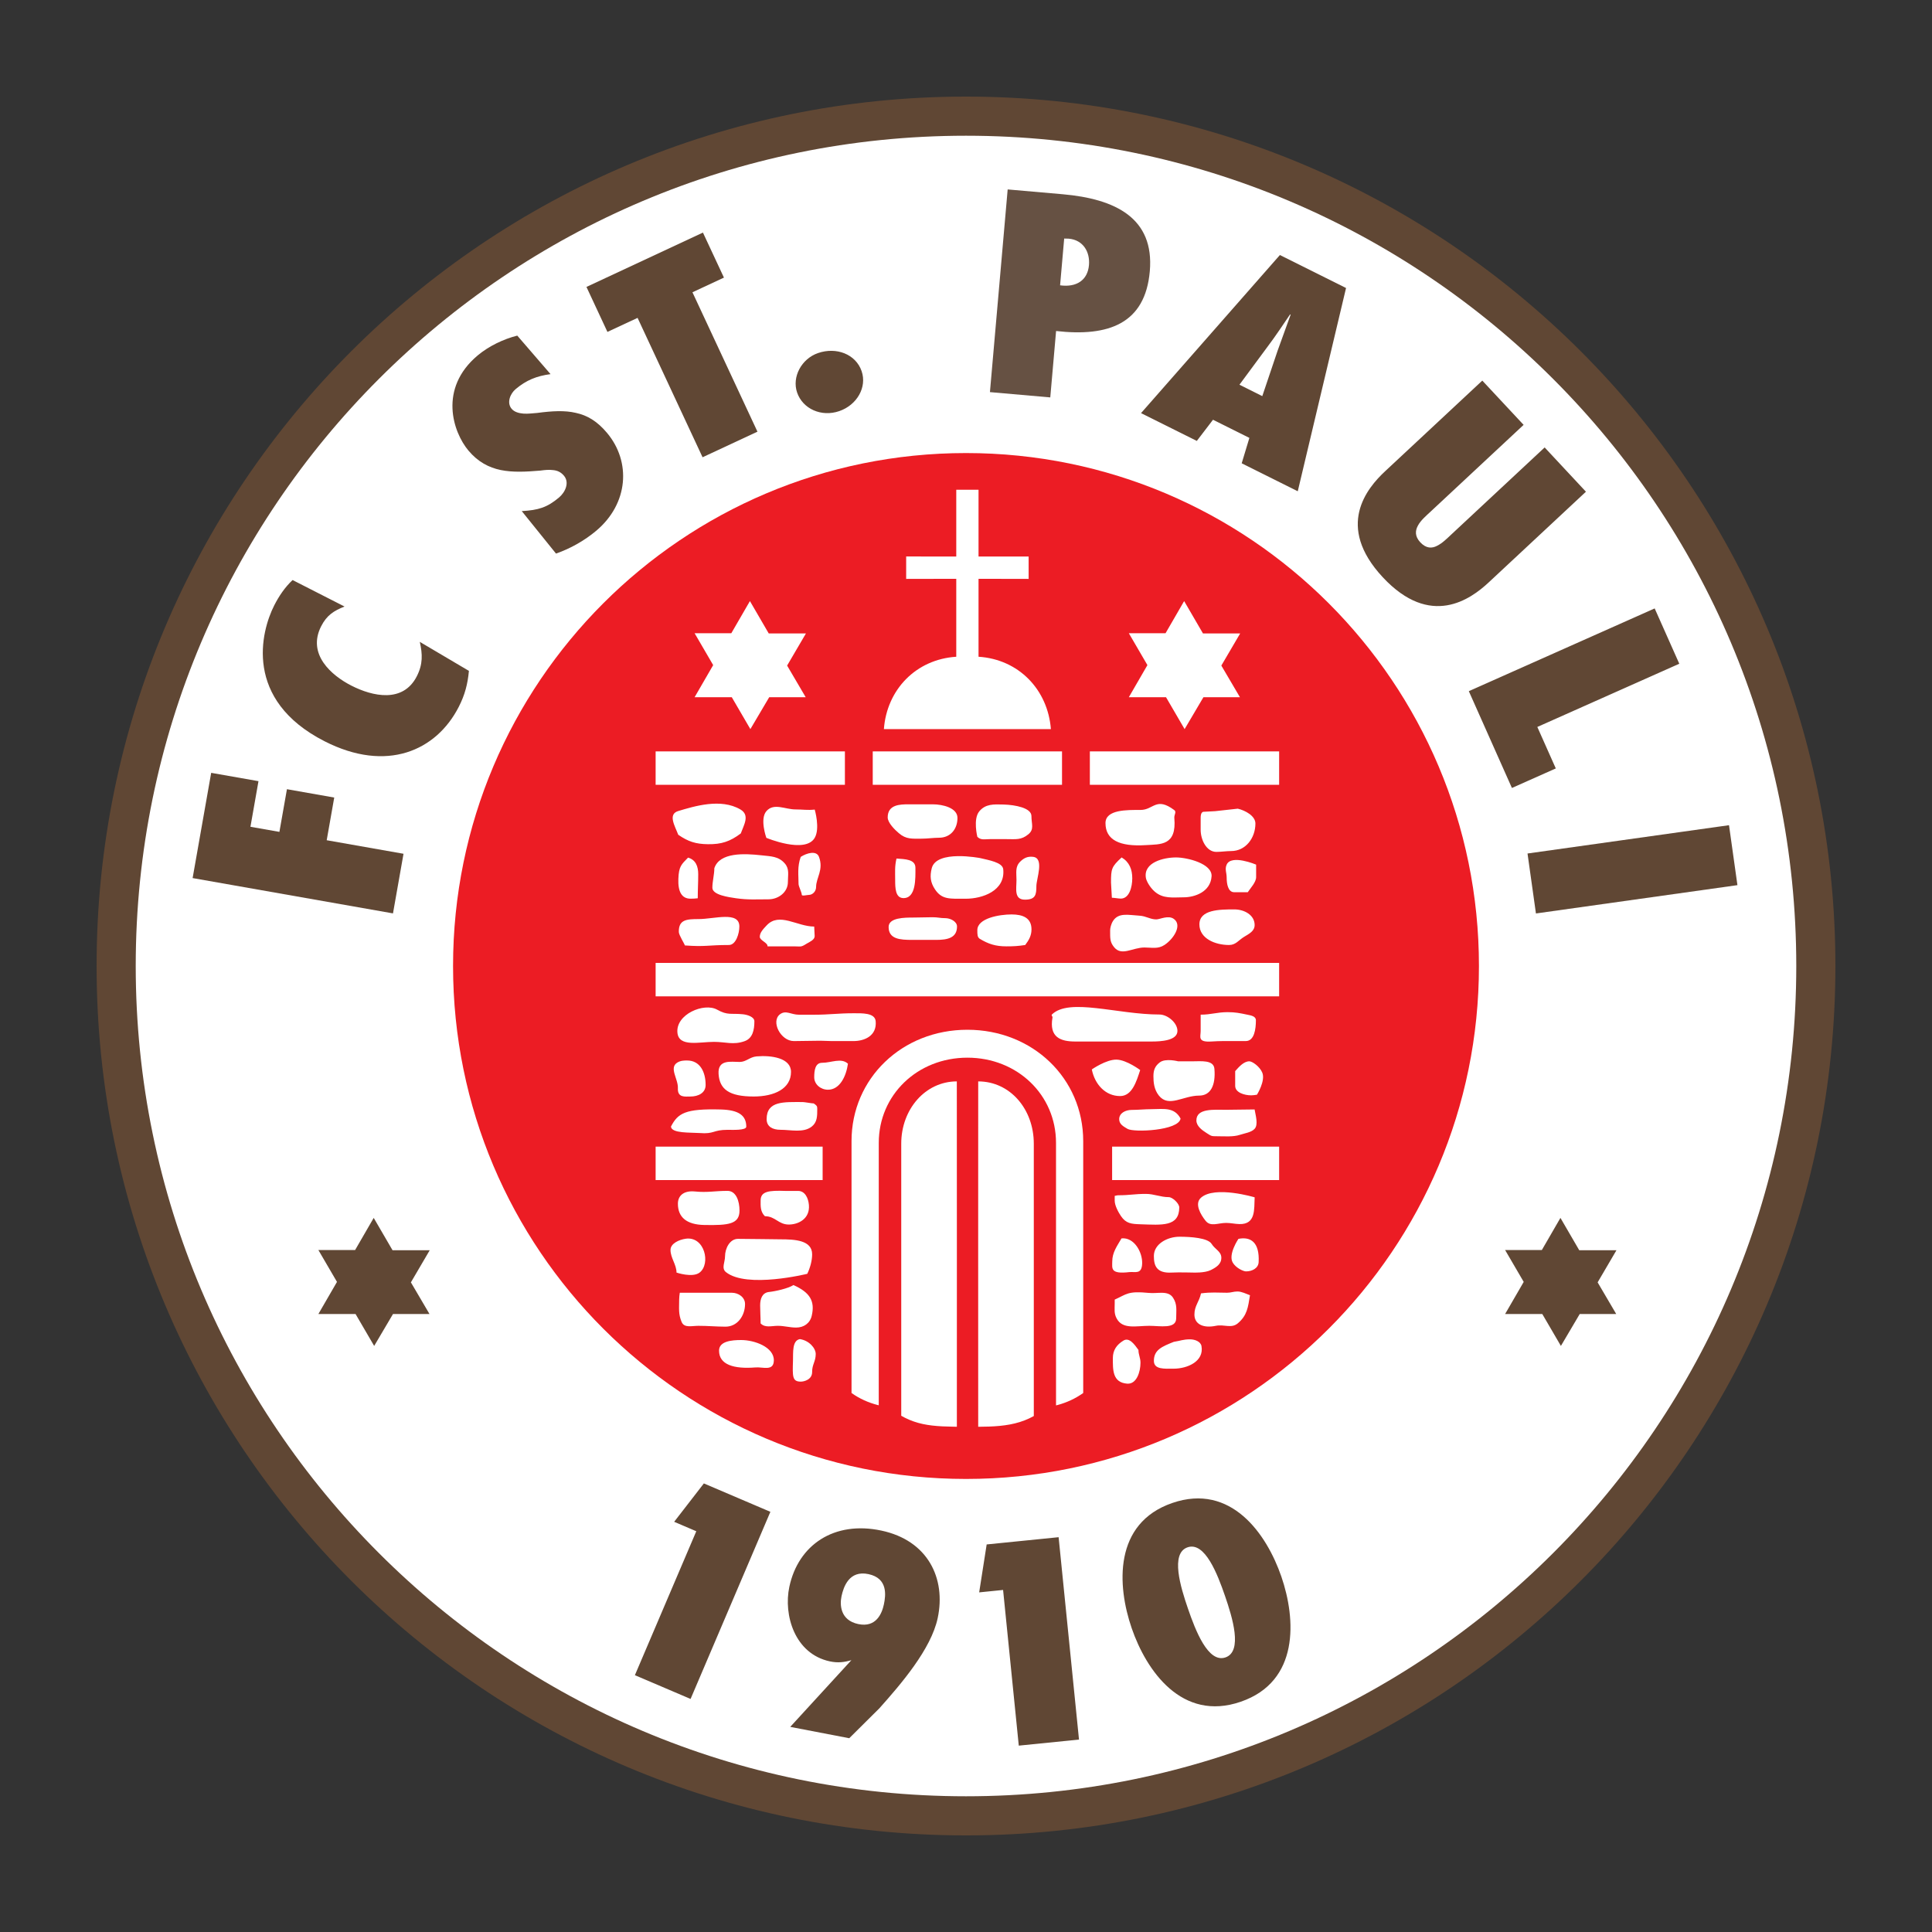<svg xmlns="http://www.w3.org/2000/svg" xmlns:xlink="http://www.w3.org/1999/xlink" viewBox="0 0 1000 1000" xmlns:v="https://vecta.io/nano"><rect x="0" y="0" width="1000" height="1000" fill="#333333" stroke="none"/><path fill="#604734" d="M50 500C50 251.47 251.47 50 500 50s450 201.47 450 450-201.47 450-450 450S50 748.53 50 500h0z"/><path fill="#fff" d="M70.25 500c0-237.35 192.4-429.75 429.75-429.75S929.75 262.65 929.75 500 737.35 929.75 500 929.75 70.25 737.35 70.25 500h0z"/><path fill="#ec1c24" d="M234.5 500c0-146.63 118.87-265.5 265.5-265.5S765.5 353.37 765.5 500 646.63 765.5 500 765.5 234.5 646.63 234.5 500h0z"/><path d="M222.42 647.13h-19.24l-9.75-16.75-9.62 16.63h-19.02l9.63 16.5-9.63 16.63h19.25l9.63 16.51 9.74-16.51h18.9l-9.63-16.39 9.74-16.62zm614.25 0h-19.25l-9.74-16.75-9.62 16.63h-19.02l9.63 16.5-9.63 16.63h19.25l9.63 16.51 9.74-16.51h18.9l-9.63-16.39 9.74-16.62z" fill="#604734"/><g fill="#fff"><path d="M641.91 327.87h-19.25l-9.75-16.75-9.62 16.63h-19.01l9.62 16.51-9.62 16.62h19.25l9.62 16.51 9.74-16.51h18.9l-9.63-16.38 9.75-16.63zm-135.43 12.06c20.8 1.32 35.86 16.99 37.46 37.46H457.5c1.52-20.48 16.65-36.14 37.46-37.46v-40.34l-25.93.05v-11.61l25.93.03v-34.58h11.53v34.58h25.93v11.58l-25.93-.05v40.34h-.01z"/><use xlink:href="#B"/><use xlink:href="#B" x="112.38"/><use xlink:href="#B" x="224.76"/><path d="M339.35 498.41h322.73v17.29H339.35v-17.29zm0 95.09h86.44v17.29h-86.44V593.5zm236.28 0h86.45v17.29h-86.45V593.5zM351.06 419.79c8.41-2.52 22.02-6.72 32.13-.84 5.07 2.95 1.9 7.89.23 12.45-5.57 4.19-10.02 5.65-16.99 5.56-6.29-.08-10.19-1.32-15.37-4.89-1.69-4.48-5.53-10.62 0-12.28h0zm45.6 13.87s-3.5-9.72.01-13.79c3.85-4.46 9.68-.91 15.09-.91 3.88 0 6.06.48 9.94.08 0 0 2.87 9.71-.01 14.63-4.92 8.43-25.03-.01-25.03-.01h0zm-40.52 10.24c-3.49 3.57-4.78 4.53-5.02 11.01-.24 6.45 1.63 10.25 6.31 10.25 1.45 0 2.28-.06 3.73-.22 0-4.44.24-7.99.24-12.43.01-4.11-1.3-7.48-5.26-8.61h0zm107.88.48c-.97 4.2-.68 6.89-.68 11.17 0 3.96.09 9.09 4.04 9.29 6.92.35 6.44-10.5 6.44-15.67 0-4.45-5.36-4.47-9.8-4.79h0zm-4.55-21.28c0 2.75 3.72 6.43 5.74 8.12 3.8 3.31 6.94 2.87 11.95 2.87 2.83 0 6.03-.48 8.85-.48 5.9 0 9.57-4.38 9.57-10.28 0-5.17-7.61-7.02-12.78-7.02h-12.44c-4.52.01-10.89.09-10.89 6.79h0zm46.4 10.03c1.86 1.86 3.79 1.2 6.46 1.2h8.61c4.85 0 7.62.56 11.34-2.51 3.15-2.59 1.59-5.32 1.59-9.44 0-4.2-8.34-5.79-14.42-5.96-5.1-.14-9.36-.39-12.6 3.56-3.27 3.98-.98 13.15-.98 13.15h0zm-136.13 16.26c0 3.15-1.02 6.94-1.02 10.09 0 3.8 8.58 4.9 12.29 5.46 6.22.89 10.48.54 16.78.54 5.17 0 10.02-3.72 10.02-8.89 0-3.8.89-6.87-1.62-9.69-3.23-3.72-7.11-3.64-12.12-4.2-8.71-.96-21.59-1.63-24.33 6.69h0zm112.53 0c-1.05 4.18-.71 7.33 1.67 10.92 3.6 5.42 7.64 4.87 15.96 4.87 8.56 0 20.56-4.07 19.37-15.3-.38-3.54-7.6-4.69-11.96-5.74-.01 0-22.6-4.42-25.04 5.25h0zm43.86 6.08c0 4.6-1.37 10.19 4.38 10.19 5.5 0 5.92-2.58 5.92-7.02 0-3.8 4.22-14.43-1.68-15.14-2.78-.33-4.75.54-6.73 2.52-2.65 2.66-1.89 5.65-1.89 9.45h0zm46.07-29.44c0 8.72 7.27 12.28 20.91 11.4 7.58-.49 16.02.44 14.72-14.08-.14-1.61 1.25-3.1-.01-4.04-9.48-7.08-10.65-.08-17.52-.08-7.02-.01-18.1-.23-18.1 6.8h0zm49.26-2.69v6.14c0 5.17 2.97 11.46 8.14 11.46 2.26 0 5.39-.44 7.65-.44 7.51 0 12.55-6.74 12.55-14.26 0-3.96-5.32-6.78-9.12-7.67l-11.74 1.29-6.19.33c-1.13.41-1.29 1.86-1.29 3.15h0zm-40.9 20.47c-5.28 4.84-5.5 5.96-5.5 12.99 0 1.05.44 6.82.44 7.87 1.13 0 3.49.44 4.62.44 4.44 0 5.94-6.07 5.94-10.51.01-4.61-1.54-8.45-5.5-10.79h0zm12.56 10.63c.28 1.59 2.02 4.77 4.4 6.91 4.48 4.03 9.56 3.1 15.14 3.1 5.57 0 13.91-2.7 14.45-10.85.43-6.6-12.6-9.79-18.41-9.79-6.31 0-17 2.52-15.58 10.63h0zm27.69 24.03c0 7.27 8.08 10.66 15.35 10.66 3.47 0 4.85-2.42 7.75-4.2 2.67-1.62 5.49-2.99 5.49-6.14 0-5.17-5.33-8.08-10.5-8.08-7.67 0-18.09.08-18.09 7.76h0zm-18.08 10.64c4.67-3.06 9.38-10.2 4.85-13.48-2.86-2.07-7.21.25-9.07.25-3.23 0-5.27-1.74-8.77-1.93-5.45-.29-10.84-1.81-13.7 2.83-1.01 1.64-1.43 3.69-1.43 4.74 0 4.2-.15 6.09 2.11 8.81 3.9 4.7 9.52.09 15.66.09 3.8 0 6.95.92 10.35-1.31h0zm-72.07.02c-3.72.57-6 .7-9.72.7-5.65 0-9.33-1.2-13.87-3.94-1.2-.85-1.2-2.18-1.2-4.44 0-6.22 11.49-8.14 17.71-8.14 5.9 0 10.32 1.83 10.32 7.73-.01 3.24-1.3 5.5-3.24 8.09h0zm-47.99-14.37l-9.66.16c-4.85 0-13.06.02-13.06 4.87 0 6.3 5.89 6.7 12.19 6.7h12.44c5.9 0 10.77-1.04 10.77-6.94 0-2.59-3.44-4.31-6.03-4.31-2.82-.01-3.82-.48-6.65-.48h0zm-71.76 15.07h-13.63c.16-1.94-4.01-3.01-4.01-4.95 0-2.18 1.71-3.93 3.54-5.89 6.56-7.02 15.74.6 24.62.6 0 1.21.24 3.76.24 4.97 0 1.86-2.53 2.94-4.07 3.83-3.22 2.02-2.81 1.44-6.69 1.44h0zm-33.63-.7c-10.82 0-12.07 1.03-22.81.22 0-.56-3.08-5.31-3.11-6.94-.12-6.38 3.91-6.7 10.29-6.7 8.08 0 21.04-4.25 21.04 3.83 0 3.64-1.77 9.59-5.41 9.59h0zm-26.64 45.42c.76 7.56 11.32 4.72 18.91 4.72 6.14 0 9.94 1.7 15.75-.32 4.28-1.45 5.17-5.82 5.17-10.34 0-2.26-3.6-3.38-5.87-3.62-6.3-.65-7.89.69-13.39-2.38-6.78-3.81-21.53 2.37-20.57 11.94h0zm53.1-9.57c-4.88 3.65.3 13.88 7.17 13.88l13.62-.18c2.26 0 3.74.18 6 .18h11.23c5.74 0 12.18-2.73 11.49-10.29-.4-4.42-7.15-4.11-11.59-4.11-7.84 0-12.38.76-20.22.76h-7.9c-4.12 0-6.74-2.53-9.8-.24h0zM350.55 550c-4.39 2.73.55 8.49.32 13.25-.24 5.03 3.71 4.31 6.46 4.31 4.12 0 7.9-1.86 7.9-5.98 0-6.7-2.87-12.67-9.57-12.67-1.45-.01-3.38.01-5.11 1.09h0zm70.89 7.58c0 3.72 3.39 6.46 7.11 6.46 6.06 0 9.39-6.77 10.35-13.46-3.47-3.23-8.62-.48-13.39-.48-3.56 0-4.07 3.92-4.07 7.48h0zm-24.63 21.7c0 3.96 3.22 5.5 7.18 5.5 5.49 0 11.82 1.69 16.11-1.62 2.91-2.26 2.91-5.41 2.91-9.13 0-1.45-.12-1.69-1.8-2.89-.89 0-4.85-.72-5.74-.72-9.62.01-18.66-.75-18.66 8.86h0zm-5.21-32.49c-3.58.31-5.35 2.87-8.75 2.87-4.44 0-11.4-1.47-10.92 6.18.5 7.98 5.48 11.71 18.17 11.71 10.77 0 19.32-4.08 19.32-12.72.01-7.27-10.22-8.7-17.82-8.04h0zm152.86-21.68c8.96-8.77 33.92 0 55.65 0 4.2 0 9.33 4.28 9.33 8.48 0 5.01-8.38 5.5-13.39 5.5h-39.47c-7.59 0-13.64-2.15-11.81-12.45.1-.55-.75-1.1-.31-1.53h0zm77 .08v8.48c0 2.99-1.74 5.9 5.65 5.41 4.27-.28 6.98-.23 11.26-.23h6.46c4.44 0 5.22-6.31 5.22-10.76 0-2.1-2.5-2.5-4.52-2.91-3.88-.81-6.14-1.29-10.18-1.29-5.41.01-8.48 1.3-13.89 1.3h0zm-56.34 28.35c1.53 7.67 6.98 13.78 14.65 13.78 6.22 0 8.45-7.56 10.39-13.46 0 0-6.99-5.25-12.18-5.4-5.38-.15-12.86 5.08-12.86 5.08h0zm35.23-3.68c-2.46 1.86-3.34 3.93-3.34 7.17 0 3.07.29 6.89 2.85 10.07 5.1 6.33 12.51-.02 20.83-.02 5.9 0 8.61-5.26 7.89-13.86-.4-4.75-6.95-3.88-11.71-3.88h-7.03c-.01 0-6.54-1.72-9.49.52h0zm38.98 4.55v7.64c0 3.47 4.8 4.89 8.28 4.89 1.13 0 1.86-.16 2.99-.32 0 0 4.5-7.17 2.76-11.41-1.32-3.22-5.19-5.88-6.72-5.88-2.91.01-5.45 2.98-7.31 5.08h0zm10.05 19.84l-14.7.18c-6.38 0-15.43-.89-15.43 5.49 0 2.91 2.83 4.99 5.26 6.53 2.59 1.62 2.35 1.67 5.5 1.67 3.63 0 8.32.41 11.71-.72 2.42-.81 5.96-1.25 7.66-3.11 2.02-2.17.49-7.05 0-10.04h0zm-27.75 45.68c-3.56 3.16-.11 8.82 2.4 11.97 2.58 3.23 6.4 1.08 10.6 1.08 2.42 0 4.44.53 6.86.6 8.61.24 7.6-7.71 7.92-13.84 0-.02-20.63-6.18-27.78.19h0zm-31.41 13.75c-4.6-.15-7.38-.38-9.97-4.17-1.37-2.02-3.28-5.52-3.28-8.02v-2.5c.73-.08 1.13-.32 1.86-.32 5.98 0 8.31-.71 14.28-.71 4.2 0 7.61 1.68 11.81 1.68 2.02 0 5.48 3.32 5.47 5.34-.07 10.04-8.85 9.07-20.17 8.7h0zm-9.73 7.31c-2.34 4.04-4.79 7.28-4.79 11.96 0 3.55-1.13 6.66 8.85 5.49 2.89-.34 6.46 1.44 6.63-4.49.18-5.89-4.19-13.65-10.69-12.96h0zm16.75 9.09c0 4.85 1.2 9.08 9.32 8.6 3.39-.2 11.01 0 11.01 0s5.91.28 9.06-1.26c2.91-1.45 5.53-3.08 5.53-6.39s-3.3-4.38-5.02-7.18c-1.91-3.11-10.77-3.72-16.67-3.72-6.22.01-13.23 3.73-13.23 9.95h0zm43.77-8.85s-5.39 7.95-2.98 12.22c1.59 2.82 5.52 4.62 6.9 4.62 3.15 0 6.38-1.62 6.54-4.77.55-10.4-4.2-13.32-10.46-12.07h0zm-64.04 31.44v2.02c0 2.99-.4 5.09.97 7.67 3.07 5.9 10.18 3.88 16.88 3.88 5.66 0 13.97 1.78 13.97-3.88 0-4.2.65-7.19-1.62-10.66-2.59-3.96-7.86-2.01-12.57-2.49-10.97-1.11-11.47.72-17.63 3.46h0zm44.67-3.22c-.97 4.52-3.41 6.37-3.41 10.97 0 4.85 4.37 7.2 11.07 5.82 4.35-.9 8 1.54 11.39-1.29 4.85-4.12 5.25-8.16 6.3-14.54-1.94-.73-4.36-1.94-6.47-1.94s-3.31.65-5.41.65c-5.17-.01-7.97-.39-13.47.33h0zm-14.07 25.08c-6.03 2.42-10.32 4.1-10.32 9.84 0 4.6 5.56 4.06 10.16 4.06 7.27 0 15.91-3.82 14.47-11.72-.43-2.38-3.49-3.47-5.91-3.47-3.64 0-4.77.73-8.4 1.29h0zm-31.56 8.4c0 5.9-.3 12.68 7.43 13.25 4.83.35 6.87-6.01 6.87-10.86 0-2.5-1.05-4.09-1.05-6.59-2.02-2.83-4.77-6.7-7.76-4.85-3.47 2.11-5.49 4.93-5.49 9.05h0zm-192.36-9.33c-4.93 0-11.47.58-11.47 5.5 0 7.27 7.64 9.57 18.83 8.68 3.95-.32 9.39 2.09 9.53-3.55.18-6.95-9.95-10.63-16.89-10.63h0zm27.02-28.46c-2.67 1.78-9.52 3.27-12.67 3.59-3.47.4-4.55 3.47-4.55 6.94 0 3.07.24 6.26.24 9.33 2.42 2.42 5.53 1.24 8.92 1.24s6.1.9 9.49.9c3.96 0 7.14-2.22 8.04-6.07 1.78-7.55-.85-12.1-9.47-15.93h0zm-49.2 21.1c-3.47 0-7.27 1.21-8.64-1.94-1.78-4.2-1.29-7.11-1.29-11.71 0-1.37.16-2.1.32-3.47h26.9c3.47 0 6.87 2.34 6.87 5.82 0 6.14-3.97 11.74-10.11 11.74-5.1-.02-8.96-.44-14.05-.44h0zm20.5-45.01c-4.2 0-6.7 4.89-6.7 9.09 0 2.99-2 6.15.48 8.13 10.8 8.62 42.09.87 42.09.87 1.45-2.99 2.52-6.78 2.52-10.09 0-7.35-9.03-7.76-16.38-7.76-1.93 0-17.48-.24-22.01-.24h0zm-31.81 17.45c0-4.12-3.11-7.59-3.11-11.71 0-3.39 4.52-5.34 7.88-5.81 9.83-1.37 13.04 13 7.19 17.51-3.7 2.85-11.96.01-11.96.01h0z"/><path d="M364.52 634.05c-9.1-.17-13.64-3.98-13.64-11.01 0-4.04 2.87-6.93 8.87-6.33 6.51.65 10.26-.32 16.8-.32 4.6 0 6.22 5.57 6.22 10.18 0 7.03-5.58 7.72-18.25 7.48h0zm48.59-17.63h-6.62c-8.49-.3-12.79.18-12.79 4.95 0 2.75-.24 5.74 2.21 8.14 5.41 0 6.96 4.31 12.37 4.31 4.85 0 11.01-2.87 10.41-10.12-.29-3.56-2.02-7.28-5.58-7.28h0zm.91 76.7c-4.07.72-3.44 6.99-3.57 11.1-.26 8.28-.4 10.91 4.05 10.91 1.7 0 5.91-1.05 5.86-5.02-.05-3.79 1.86-5.45 1.86-9.25 0-3.06-3.41-7.02-8.2-7.74h0zm231.82-231.31h-7.04c-3.18 0-3.88-4.36-3.88-7.54 0-2.67-1.06-4.33 0-6.74 2.4-5.44 15.25 0 15.25 0v6.48c-.01 2.67-2.93 5.64-4.33 7.8h0zM417.15 327.87H397.9l-9.74-16.75-9.63 16.63h-19.01l9.62 16.51-9.62 16.62h19.25l9.62 16.51 9.75-16.51h18.89l-9.62-16.38 9.74-16.63z"/></g><defs><path id="A" d="M542.25 727.75c-12.26 11.14-25.85 10.74-41.67 10.76-19.2-.04-28.41-.27-41.39-10.76l.01-134.89c0-22.48 18.13-39.9 41.51-39.9s41.51 17.42 41.51 39.9l.03 134.89h0z"/><path id="B" d="M339.35 388.92h97.97v17.29h-97.97v-17.29z"/></defs><clipPath id="C"><use xlink:href="#A"/></clipPath><path clip-path="url(#C)" d="M535.1 761.27l-.01-169.31c0-17.8-12.2-32.23-28.77-32.23-.05 0 0 164.31 0 201.54h28.78 0zm-68.62 0V591.96c0-17.8 12.46-32.23 28.77-32.23.05 0 .02 164.31.02 201.54h-28.79 0z" fill="#fff"/><defs><path id="D" d="M560.67 721.02c-16.77 11.88-35.78 7.28-58.62 7.31-23.29-.08-44.44 4.68-61.3-7.31V590.63c0-32.46 26.18-57.63 59.96-57.63s59.96 25.16 59.96 57.63v130.39h0z"/></defs><clipPath id="E"><use xlink:href="#D"/></clipPath><g fill="#fff"><path clip-path="url(#E)" fill-rule="evenodd" d="M546.6 761.27h-91.76l.01-169.73c0-24.84 20.03-44.09 45.87-44.09s45.87 19.25 45.87 44.09l.01 169.73h0zm14.07-35.22c-16.77 11.88-37.11 20.72-59.96 20.75-23.29-.08-43.11-8.76-59.96-20.75V590.62c0-32.46 26.18-57.63 59.96-57.63s59.96 25.16 59.96 57.63v135.43h0z"/><path d="M413.33 457.55c0 1.21 1.67 4.38 1.67 5.59 0 .81 2.72.08 3.53.08 2.18 0 3.88-1.94 3.88-4.12 0-4.77 4.01-8.87 1.49-15.6-1.29-3.45-6.34-1.97-9.45.02-1.84 5.17-1.12 9.43-1.12 14.03h0zm-66.04 125.56c.24 3.59 10.04 3.01 14.73 3.34 7.92.65 6.77-1.66 14.69-1.66 2.02 0 9.56.4 9.56-1.62 0-5.74-3.82-8.66-13.15-8.9-18.45-.49-22.24 1.9-25.83 8.84h0zm263.77-4.15c-3.3-6.14-8.97-4.85-15.11-4.85-3.23 0-6.97.38-10.2.38-3.15 0-6.46 1.63-6.46 4.79 0 2.59 2.13 3.73 4.31 5.02 3.16 1.94 26.55.96 27.46-5.34h0z"/></g><path fill-rule="evenodd" fill="#665143" d="M543.62 205.7l3.01-34.37c27.03 3.07 46.13-3.68 48.51-30.95 2.41-27.55-17.85-37.45-45.1-39.84l-28.47-2.49-9.18 104.91 31.23 2.74h0zm20.03-68.49c-.68 7.79-6.42 11.64-14.95 10.47l2.12-24.21 2.31.06c7.65.67 11.1 7 10.52 13.68h0z"/><path d="M671.72 254.27l24.99-105.2L662.47 132l-71.87 81.83 28.87 14.39 8.38-10.96 18.83 9.39-3.98 13.15 29.02 14.47h0zm-30.18-55.15l14.75-19.95c4.03-5.33 7.71-10.98 11.46-16.44l.28.14-6.79 18.78-7.88 23.38-11.82-5.91h0zM208.86 441.91l-39.76-7.01 3.9-22.09-24.48-4.32-3.9 22.09-14.99-2.64 4.16-23.61-24.48-4.31-9.61 54.47 103.71 18.28 5.45-30.86zm-57.42-141.68c-3.92 3.69-6.98 8.17-9.49 13.1-6.91 13.55-15.99 48.92 26.07 70.36 32.11 16.36 57.82 4.97 69.47-17.89 3.14-6.16 4.6-11.8 5.22-18.55l-25.42-15.02c1.43 6.42 1.65 11.53-1.56 17.83-7.12 13.96-22.87 10.42-33.82 4.84-10.33-5.26-23.08-16.24-15.68-30.75 2.93-5.75 6.59-8.02 12.1-10.21l-26.89-13.71h0zm631.13 107.62l22.71-10.11-9.56-21.47 73.48-32.72-12.74-28.63-96.2 42.83 22.31 50.1zm16.94-176.25L751 276.83c-1.94 1.81-4.49 4.4-7.26 5.72-2.57 1.34-5.56 1.41-8.6-1.85-2.93-3.14-2.66-6.13-1.14-8.8 1.41-2.58 4.17-4.94 6.22-6.85l48.4-45.14L767.24 197l-50.34 46.95c-9.29 8.67-25.88 28.34-1.16 54.85s45.5 11.33 54.8 2.66l50.34-46.95-21.37-22.91h0zm-365.1-18.81c9.15-3.15 14.43-12.36 11.57-20.68-3.05-8.85-13.12-12.62-22.56-9.37-8.57 2.95-13.61 12.37-10.84 20.43 2.9 8.45 12.53 12.82 21.83 9.62h0zm-42.35 10.65l-33.65-72.16 16.3-7.59-10.87-23.3-60.29 28.12 10.86 23.29 15.6-7.27 33.64 72.15 28.41-13.24zm-104.27 63.09c7.45-2.6 14.67-6.66 20.79-11.79 16.71-14.02 18.19-35.69 5.62-50.67-5.12-6.1-10.24-9.09-16.12-10.36-5.76-1.37-12.27-1-20.03.03-2.1.12-4.77.54-7.14.34s-4.69-.81-6.12-2.52c-2.6-3.1-.72-7.79 2.11-10.16 5.53-4.64 10.84-6.79 18.06-7.75l-17.22-19.94c-7.13 1.79-14.71 5.42-20.48 10.25-20.48 17.18-12.71 39.83-4.8 49.25 4.94 5.89 10.59 8.8 16.68 10.07 6.29 1.28 13.02.93 20.51.3 2.34-.32 4.56-.54 6.61-.26 2.16.19 4.04.99 5.65 2.91 2.96 3.53.72 8.51-2.57 11.28-6.12 5.14-10.62 6.55-19.28 7.03l17.73 21.99h0zM795 472.81l104.29-14.66-4.36-31.03-104.29 14.65 4.36 31.04zM606.78 777.94c-30.47 10.49-28.61 42.75-21.03 64.78s25.98 48.59 56.45 38.1 28.61-42.75 21.03-64.78c-7.59-22.03-25.99-48.59-56.45-38.1h0zm7.9 22.95c9-3.1 15.53 13.98 19.39 25.19s9.23 28.69.23 31.79-15.53-13.98-19.39-25.19c-3.86-11.22-9.23-28.69-.23-31.79h0zm-257.24 78.48l41.31-96.86-34.43-14.69-15.37 19.86 11.45 4.89-31.78 74.5 28.82 12.3zm201.05 21.03l-10.55-104.75-37.24 3.75-3.88 24.81 12.38-1.25 8.12 80.58 31.17-3.14zm-108.97-85.64c10.05 2.14 9.01 10.82 7.97 15.71-.99 4.64-3.99 12.12-13.27 10.14-9.28-1.97-9.61-9.9-8.65-14.41 1.02-4.76 3.9-13.58 13.95-11.44h0zm-40.49 79.07l30.54 5.87 15.6-15.49c11.13-12.48 26.75-30.57 30.18-46.68 4.38-20.62-5.11-40.2-29.15-45.3-24.49-5.21-43.03 7.41-47.64 29.12-3.08 14.47 2.68 34.68 21 38.58 4.21.89 7.44.44 11.12-.63l-31.65 34.53h0z" fill="#604734"/></svg>